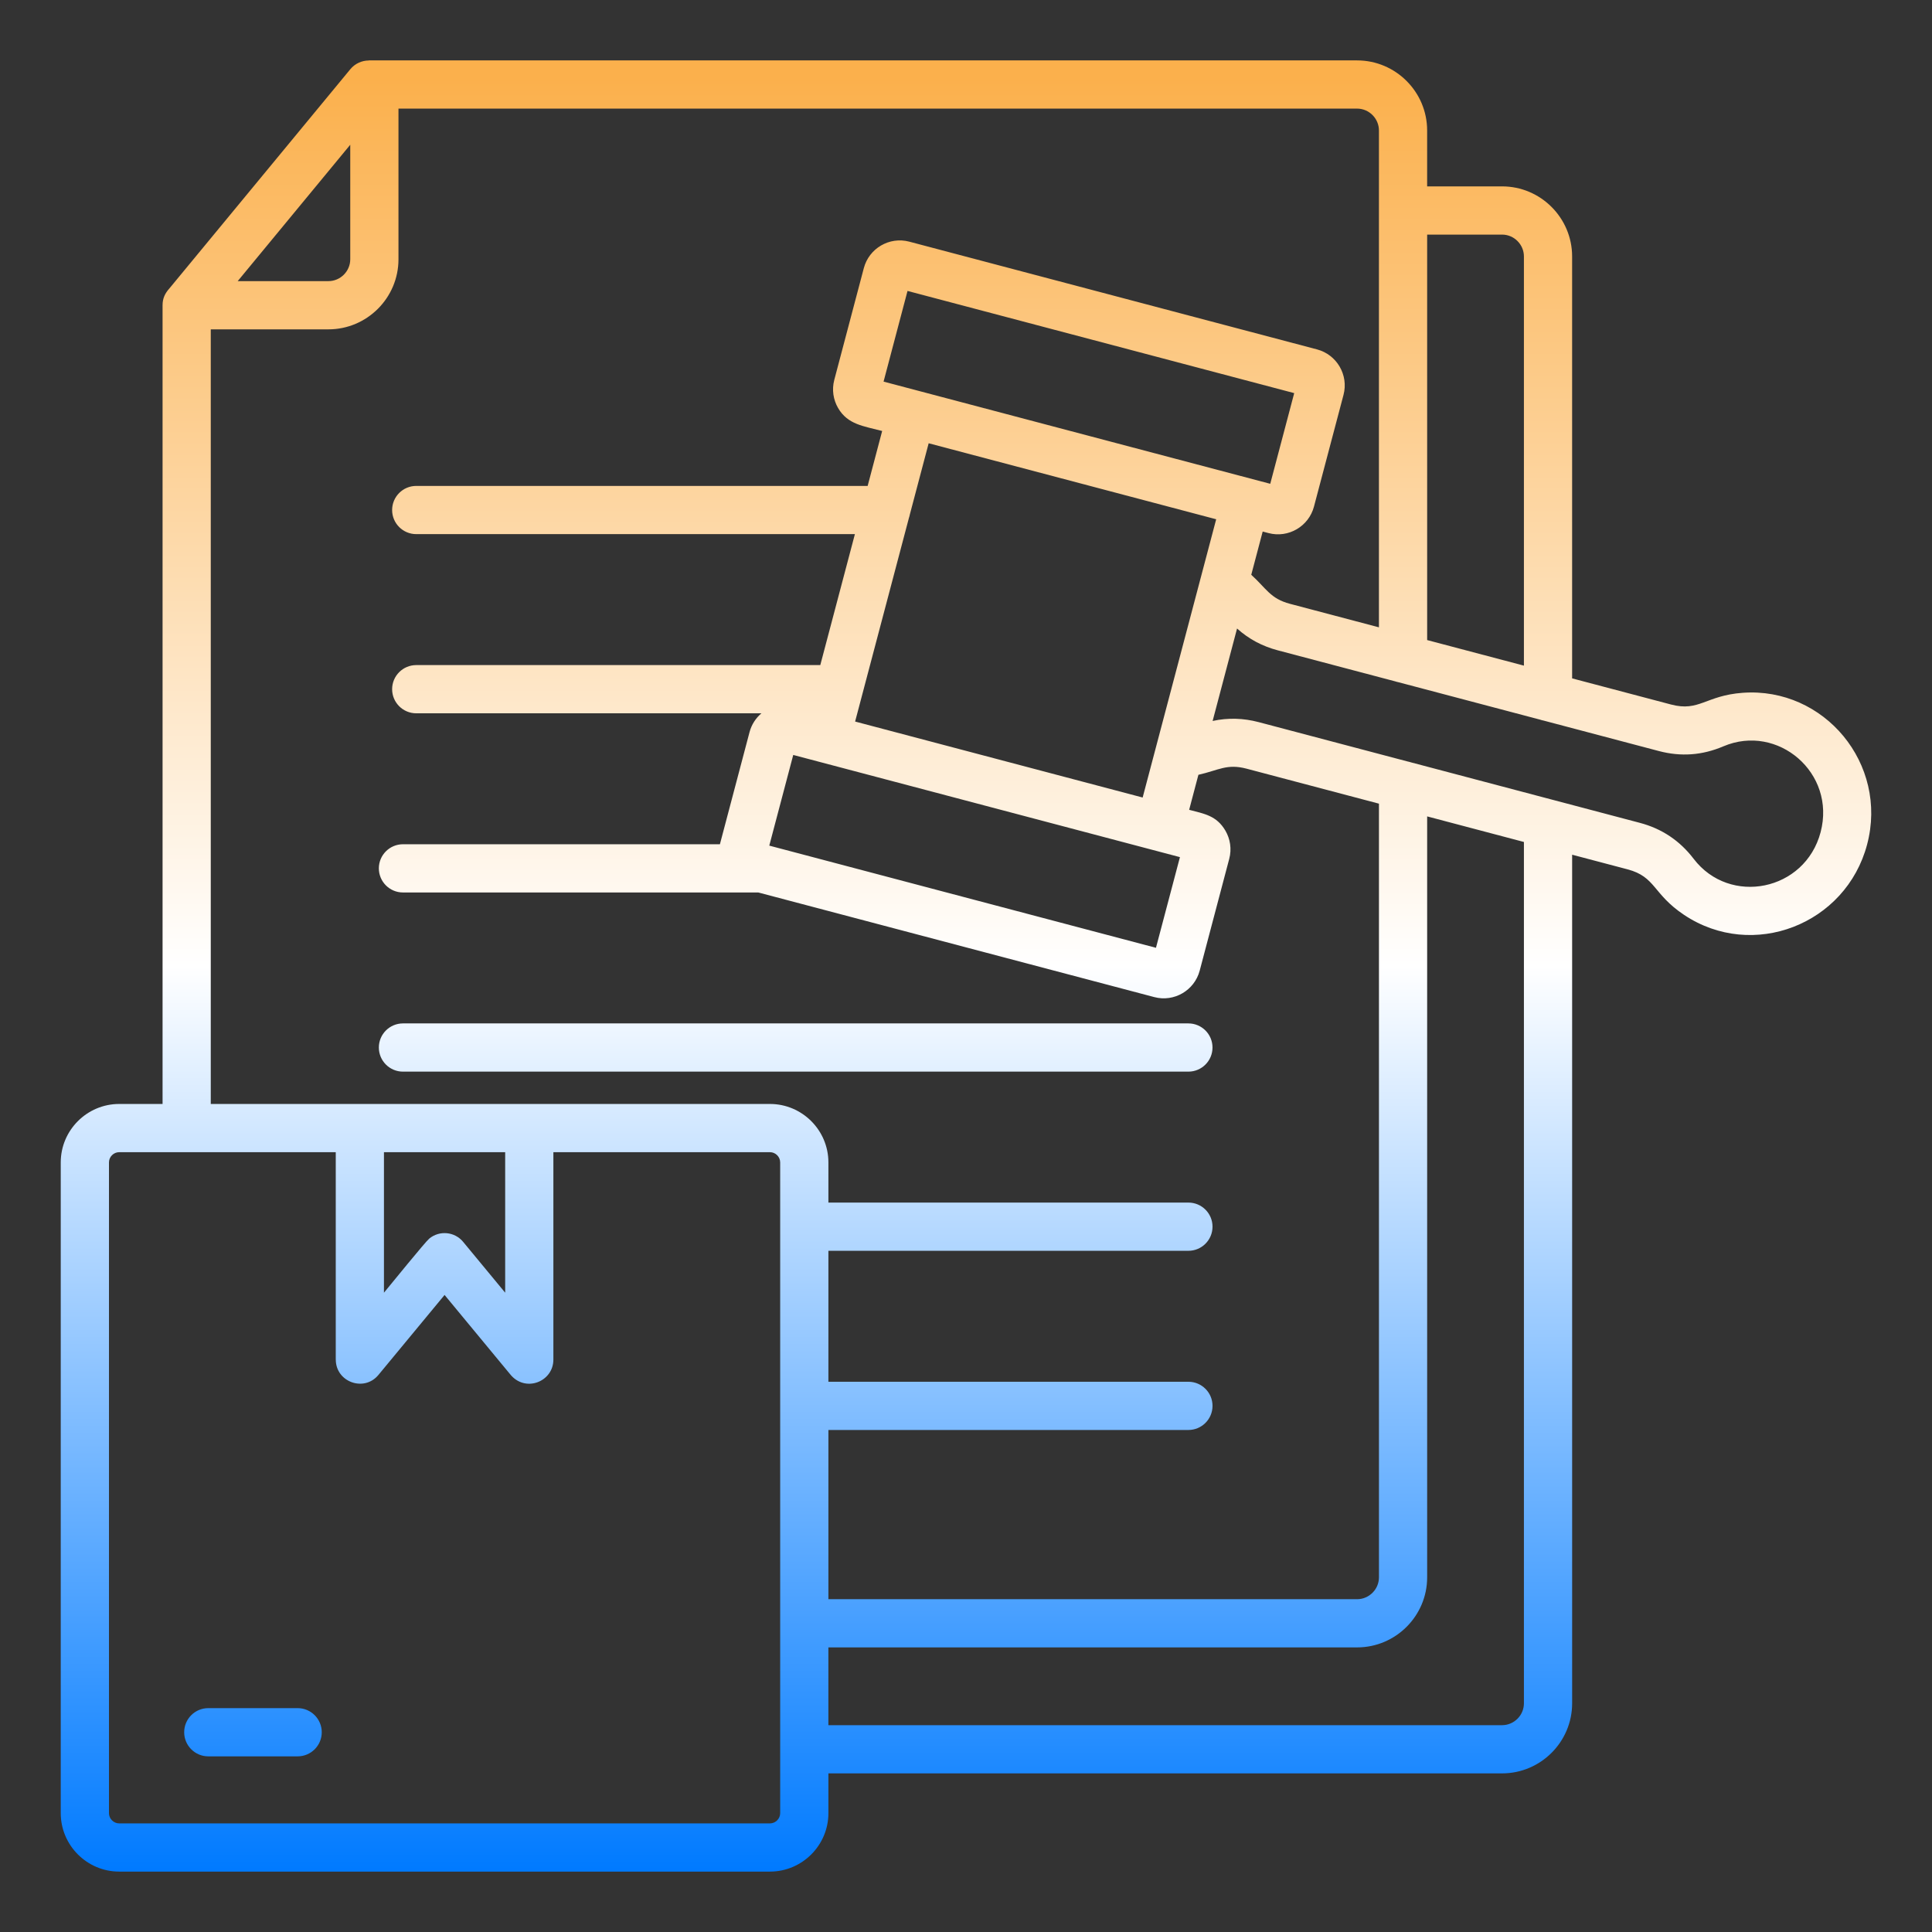 <svg width="117" height="117" viewBox="0 0 117 117" fill="none" xmlns="http://www.w3.org/2000/svg">
<rect x="0" y="0" width="117" height="117" fill="#333333" stroke="none"/>
<path fill-rule="evenodd" clip-rule="evenodd" d="M14.395 17.025H19.889C20.613 17.025 21.211 16.427 21.211 15.703V8.766L14.395 17.025ZM24.403 64.897C23.596 64.897 22.943 64.243 22.943 63.437C22.943 62.631 23.596 61.977 24.403 61.977H71.968C72.775 61.977 73.428 62.631 73.428 63.437C73.428 64.243 72.775 64.897 71.968 64.897H24.403ZM12.614 106.363C11.807 106.363 11.154 105.709 11.154 104.903C11.154 104.097 11.807 103.443 12.614 103.443H18.025C18.831 103.443 19.485 104.097 19.485 104.903C19.485 105.709 18.831 106.363 18.025 106.363H12.614ZM23.252 69.775V78.284C23.625 77.834 25.758 75.205 25.993 75.01C26.614 74.497 27.533 74.584 28.046 75.204L30.593 78.284V69.775H23.252ZM33.512 69.775V82.337C33.512 83.687 31.788 84.362 30.882 83.209L26.923 78.421L22.916 83.266C22.046 84.318 20.335 83.693 20.335 82.337H20.333V69.775H7.218C6.88 69.775 6.599 70.056 6.599 70.394V109.803C6.599 110.141 6.88 110.423 7.218 110.423H46.627C46.965 110.423 47.247 110.141 47.247 109.803V70.394C47.247 70.056 46.965 69.775 46.627 69.775H33.513L33.512 69.775ZM92.287 50.989L86.427 49.44V95.523C86.427 97.859 84.52 99.765 82.185 99.765H50.166V104.475H90.965C91.689 104.475 92.287 103.877 92.287 103.153V50.989ZM95.207 41.082L101.198 42.665C102.908 43.117 103.29 42.118 105.542 41.955C110.477 41.599 114.36 46.259 113.071 51.139C111.79 55.987 106.144 58.182 101.985 55.404C100.087 54.137 100.279 53.1 98.564 52.647L95.207 51.76V103.153C95.207 105.488 93.301 107.394 90.965 107.394H50.167V109.803C50.167 111.752 48.577 113.342 46.628 113.342H7.218C5.269 113.342 3.679 111.752 3.679 109.803V70.394C3.679 68.445 5.269 66.855 7.218 66.855H9.845V18.485C9.845 18.061 9.995 17.762 10.262 17.463L21.213 4.194C21.501 3.845 21.917 3.664 22.337 3.663V3.658H82.185C84.521 3.658 86.426 5.564 86.426 7.9V11.287H90.964C93.301 11.287 95.206 13.194 95.206 15.529V41.082L95.207 41.082ZM86.427 38.762L92.287 40.31V15.529C92.287 14.805 91.689 14.207 90.965 14.207H86.427V38.762ZM73.435 43.662L74.915 38.062C75.626 38.703 76.447 39.137 77.383 39.384L84.494 41.263C84.559 41.285 84.625 41.303 84.694 41.316L93.274 43.583C93.339 43.606 93.405 43.623 93.474 43.636L100.457 45.482C101.802 45.837 103.087 45.742 104.366 45.197C107.658 43.797 111.203 46.805 110.254 50.398C109.311 53.967 104.749 54.87 102.566 52.009C101.726 50.909 100.641 50.183 99.305 49.83L94.22 48.486C94.156 48.465 94.089 48.447 94.021 48.434L85.441 46.166C85.376 46.144 85.309 46.127 85.241 46.114L76.231 43.733C75.296 43.486 74.366 43.458 73.435 43.661L73.435 43.662ZM46.587 51.21L48.038 45.719L71.456 51.907L70.004 57.398L46.587 51.21ZM53.508 23.11L76.925 29.298L78.376 23.807L54.959 17.619L53.508 23.11ZM73.65 31.446L56.239 26.844L55.098 31.16C55.085 31.228 55.068 31.295 55.045 31.36L51.785 43.696L69.198 48.297L73.651 31.446H73.65ZM76.821 32.283C78.023 32.601 79.256 31.878 79.573 30.679L81.362 23.912C81.679 22.709 80.956 21.476 79.757 21.159L55.064 14.634C53.861 14.316 52.628 15.039 52.312 16.238L50.523 23.006C50.365 23.605 50.465 24.213 50.754 24.71C51.339 25.714 52.294 25.802 53.423 26.1L52.544 29.427H25.207C24.401 29.427 23.747 30.08 23.747 30.887C23.747 31.693 24.401 32.346 25.207 32.346H51.772L49.676 40.277H25.207C24.401 40.277 23.747 40.931 23.747 41.737C23.747 42.543 24.401 43.197 25.207 43.197H46.111C45.772 43.485 45.513 43.876 45.391 44.338L43.597 51.127H24.403C23.597 51.127 22.943 51.781 22.943 52.587C22.943 53.393 23.597 54.047 24.403 54.047H45.921L69.901 60.383C71.101 60.701 72.335 59.981 72.653 58.779L74.441 52.011C74.6 51.412 74.5 50.804 74.211 50.307C73.675 49.388 72.928 49.283 72.014 49.041L72.574 46.921C73.795 46.648 74.294 46.234 75.49 46.55L83.508 48.669V95.523C83.508 96.247 82.91 96.846 82.185 96.846H50.167V86.598H71.969C72.775 86.598 73.429 85.944 73.429 85.138C73.429 84.332 72.775 83.678 71.969 83.678H50.167V75.747H71.969C72.775 75.747 73.429 75.093 73.429 74.287C73.429 73.481 72.775 72.827 71.969 72.827H50.167V70.394C50.167 68.445 48.577 66.855 46.628 66.855H12.764V19.945H19.889C22.225 19.945 24.131 18.039 24.131 15.703V6.577H82.185C82.909 6.577 83.507 7.176 83.507 7.9V37.99L78.124 36.568C76.927 36.252 76.693 35.641 75.775 34.808L76.467 32.19L76.821 32.283L76.821 32.283Z" fill="url(#paint0_linear_673_13)"/>
<defs>
<linearGradient id="paint0_linear_673_13" x1="58.5" y1="113.342" x2="58.5" y2="3.658" gradientUnits="userSpaceOnUse">
<stop stop-color="#007AFF"/>
<stop offset="0.5" stop-color="white"/>
<stop offset="0.99" stop-color="#FBB04C"/>
</linearGradient>
</defs>
</svg>
